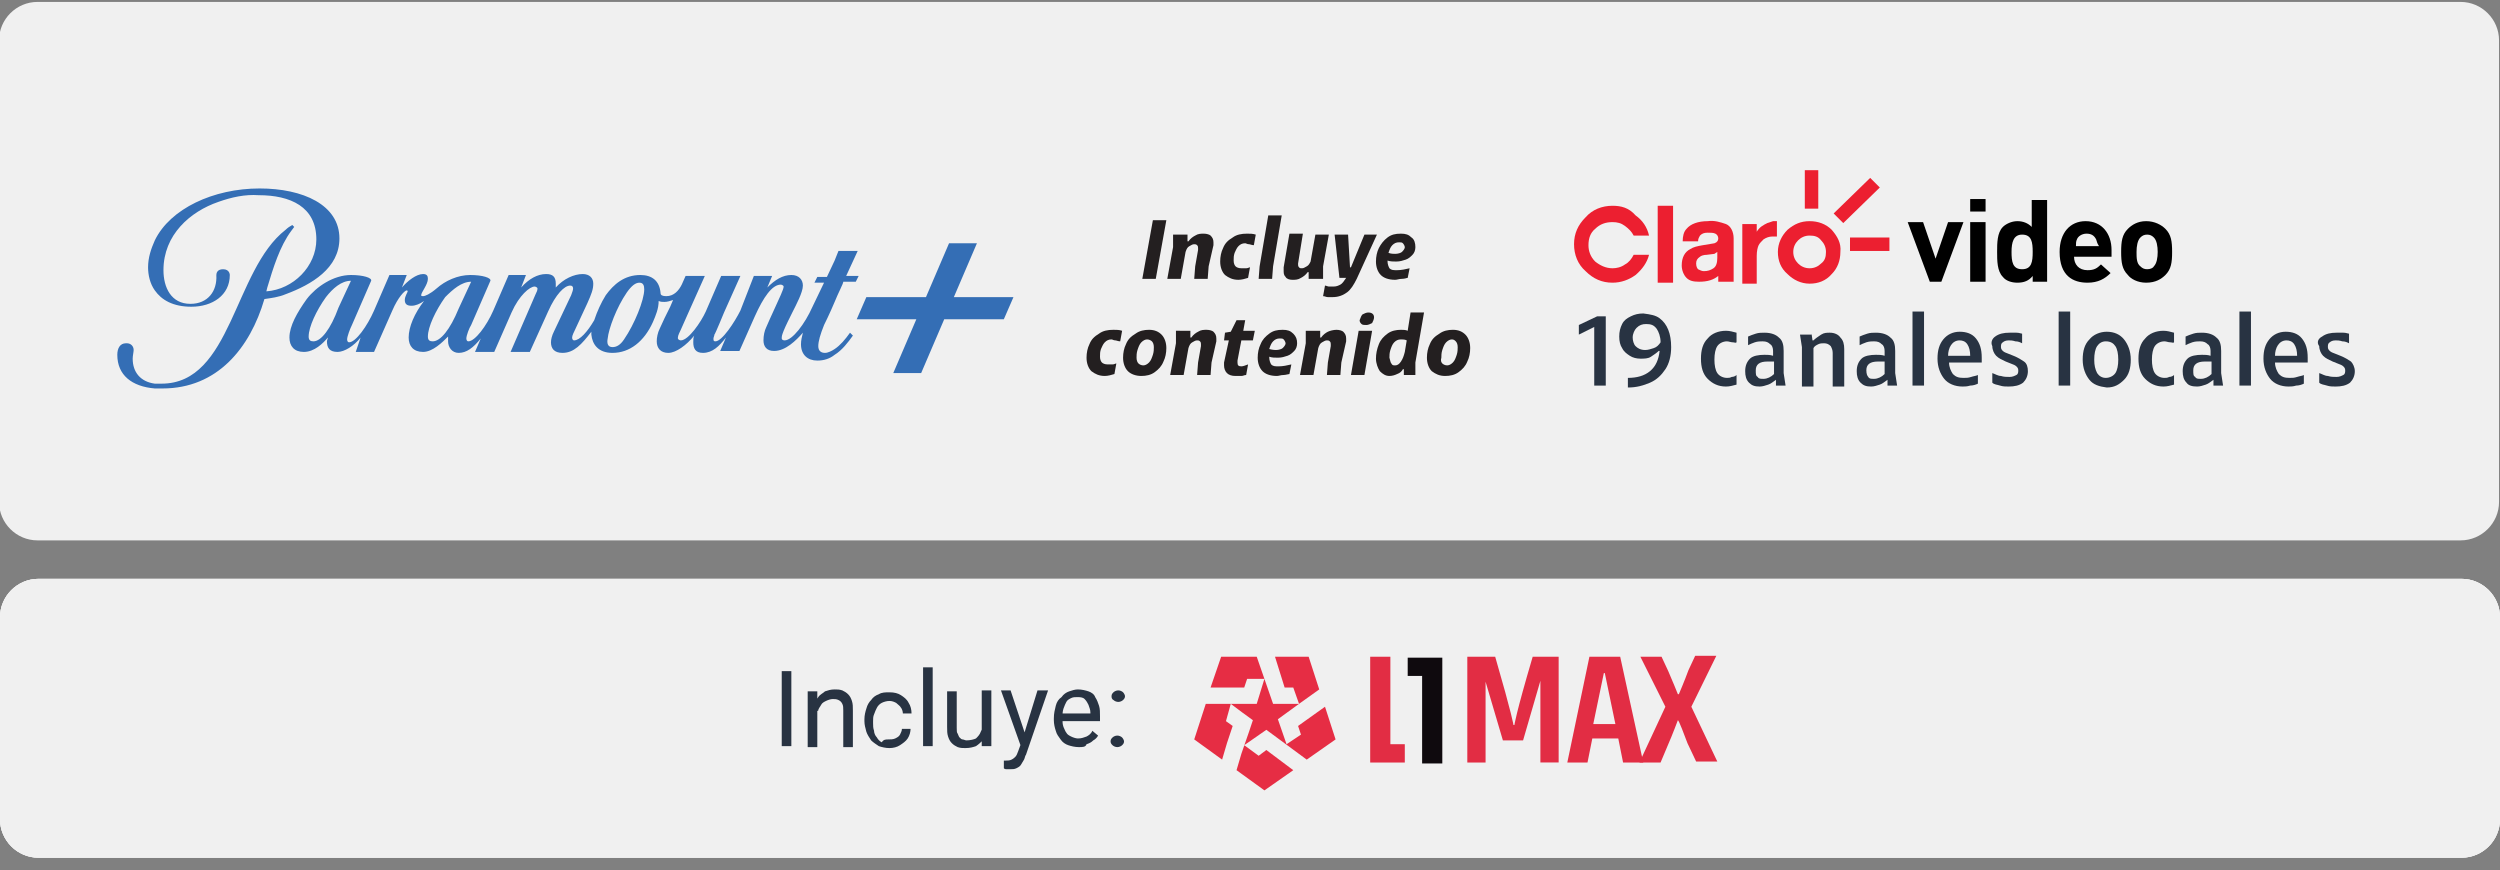 <?xml version="1.0" encoding="utf-8"?>
<!-- Generator: Adobe Illustrator 28.0.0, SVG Export Plug-In . SVG Version: 6.00 Build 0)  -->
<svg version="1.1" id="Capa_1" xmlns="http://www.w3.org/2000/svg" xmlns:xlink="http://www.w3.org/1999/xlink" x="0px" y="0px"
	 viewBox="0 0 260 90.5" style="enable-background:new 0 0 260 90.5;" xml:space="preserve">
<rect x="0" y="0" width="260" height="90.5" fill="#808080" stroke="none"/>
<style type="text/css">
	.st0{fill:#F0F0F0;}
	.st1{clip-path:url(#SVGID_00000086659802387867788630000016383097937109759159_);}
	.st2{fill:#FFFFFF;}
	.st3{clip-path:url(#SVGID_00000091006331466666353470000007460774093229490594_);}
	.st4{fill:#E62D44;}
	.st5{fill:#E22D44;}
	.st6{fill:#0F0A0E;}
	.st7{fill:#283342;}
	.st8{fill:#346EB5;}
	.st9{fill:#EC1F30;}
	.st10{fill:#231F20;}
</style>
<path class="st0" d="M3.9,0.2h252c2.2,0,4,1.8,4,4v48c0,2.2-1.8,4-4,4H3.9c-2.2,0-4-1.8-4-4v-48C-0.1,2,1.7,0.2,3.9,0.2z"/>
<g>
	<g>
		<g>
			<g>
				<g>
					<g>
						<defs>
							<path id="SVGID_1_" d="M4,60.2h252c2.2,0,4,1.8,4,4v21c0,2.2-1.8,4-4,4H4c-2.2,0-4-1.8-4-4v-21C0,62,1.8,60.2,4,60.2z"/>
						</defs>
						<clipPath id="SVGID_00000074427746240257489890000001894654931406104710_">
							<use xlink:href="#SVGID_1_"  style="overflow:visible;"/>
						</clipPath>
						<g style="clip-path:url(#SVGID_00000074427746240257489890000001894654931406104710_);">
							<path class="st2" d="M4,60.2h252c2.2,0,4,1.8,4,4v21c0,2.2-1.8,4-4,4H4c-2.2,0-4-1.8-4-4v-21C0,62,1.8,60.2,4,60.2z"/>
							<g>
								<g>
									<g>
										<g>
											<g>
												<g>
													<defs>
														<path id="SVGID_00000134956999018819776390000008870738537774734001_" d="M4,60.2h252c2.2,0,4,1.8,4,4v21
															c0,2.2-1.8,4-4,4H4c-2.2,0-4-1.8-4-4v-21C0,62,1.8,60.2,4,60.2z"/>
													</defs>
													<clipPath id="SVGID_00000042010167378028008990000016155032349203125132_">
														<use xlink:href="#SVGID_00000134956999018819776390000008870738537774734001_"  style="overflow:visible;"/>
													</clipPath>
													<g style="clip-path:url(#SVGID_00000042010167378028008990000016155032349203125132_);">
														<path class="st0" d="M4,60.2h252c2.2,0,4,1.8,4,4v21c0,2.2-1.8,4-4,4H4c-2.2,0-4-1.8-4-4v-21C0,62,1.8,60.2,4,60.2z"
															/>
														<rect y="60.2" class="st0" width="260" height="29"/>
													</g>
												</g>
											</g>
										</g>
									</g>
								</g>
							</g>
						</g>
					</g>
				</g>
			</g>
		</g>
	</g>
</g>
<g>
	<g>
		<g>
			<polygon class="st4" points="130.9,78.6 129.4,77.5 131.7,75.9 135.9,79 138.9,76.9 137.8,73.5 135,75.5 135.3,76.4 133.8,77.4 
				132.9,74.8 135.1,73.2 133.6,73.2 132.4,73.2 130.7,68.3 127,68.3 125.9,71.5 127.6,71.5 129.4,71.5 129.7,70.6 131.5,70.6 
				130.7,73.2 129.4,73.2 127,73.2 125.4,73.2 124.2,76.9 127.1,79 127.6,77.3 128.2,75.5 127.5,75 128,73.2 129.2,74.1 130.3,74.9 
				129.9,76.1 129.1,78.4 128.6,80.1 131.5,82.2 134.5,80.1 131.7,78 			"/>
			<polygon class="st4" points="134.5,71.5 135.1,73.2 137.2,71.7 136.1,68.3 132.6,68.3 133.6,71.5 			"/>
			<path class="st2" d="M135.1,73.2L135.1,73.2L135.1,73.2z"/>
		</g>
		<g>
			<g>
				<path class="st5" d="M165.3,68.3h3.2l2.4,11h-2.1l-0.5-2.5h-2.7l-0.5,2.5H163L165.3,68.3z M168,75.3l-1.1-5.3h-0.1l-1.1,5.3H168
					z"/>
				<path class="st5" d="M174.5,74.9c0,0-0.6,1.6-1,2.5l-0.8,1.9h-2.2l2.7-5.8l-2.6-5.2h2.2l0.7,1.5c0.4,0.9,1,2.4,1,2.4h0.1
					c0,0,0.6-1.4,1-2.5l0.7-1.5h2.2l-2.6,5.3l2.7,5.7h-2.2l-0.9-1.9C175.2,76.5,174.6,74.9,174.5,74.9L174.5,74.9z"/>
				<path class="st5" d="M162.1,68.3L162.1,68.3h-2.7c-1.8,6.1-1.9,7.1-1.9,7.1h-0.1c0,0-0.1-0.9-1.9-7.1h-2.7l0,0h-0.2v11h1.9v-8.4
					l1.8,6.1h2.1l1.8-6.2v8.5h1.9L162.1,68.3L162.1,68.3z"/>
			</g>
			<path class="st5" d="M144.6,77.4h1.5v1.9h-3.6v-11h2.1V77.4z"/>
			<path class="st6" d="M147.9,70.3h-1.5v-1.9h3.6v11h-2.1V70.3z"/>
		</g>
	</g>
	<path class="st7" d="M82.3,69.8v7.8h-1v-7.8H82.3z M85,73.1v4.6h-1v-5.8h1V73.1z M84.8,74.5h-0.4c0-0.4,0.1-0.8,0.2-1.1
		c0.1-0.3,0.3-0.6,0.5-0.9s0.5-0.4,0.7-0.6c0.3-0.1,0.6-0.2,1-0.2c0.3,0,0.5,0,0.8,0.1c0.2,0.1,0.4,0.2,0.6,0.4
		c0.2,0.2,0.3,0.4,0.4,0.7c0.1,0.3,0.1,0.6,0.1,1v3.8h-1v-3.8c0-0.3,0-0.5-0.1-0.7s-0.2-0.3-0.4-0.4c-0.2-0.1-0.4-0.1-0.6-0.1
		s-0.5,0.1-0.7,0.2s-0.4,0.2-0.5,0.4c-0.1,0.2-0.3,0.4-0.3,0.6C84.8,74,84.8,74.2,84.8,74.5z M92.4,76.9c0.2,0,0.5,0,0.7-0.1
		s0.4-0.2,0.5-0.4c0.1-0.2,0.2-0.4,0.2-0.6h0.9c0,0.3-0.1,0.7-0.3,1c-0.2,0.3-0.5,0.5-0.8,0.7s-0.7,0.3-1.1,0.3s-0.8-0.1-1.1-0.2
		c-0.3-0.2-0.6-0.4-0.8-0.6c-0.2-0.3-0.4-0.6-0.5-0.9c-0.1-0.4-0.2-0.7-0.2-1.1v-0.2c0-0.4,0.1-0.8,0.2-1.1c0.1-0.4,0.3-0.7,0.5-0.9
		c0.2-0.3,0.5-0.5,0.8-0.6c0.3-0.2,0.7-0.2,1.1-0.2c0.5,0,0.9,0.1,1.2,0.3c0.3,0.2,0.6,0.4,0.8,0.8c0.2,0.3,0.3,0.7,0.3,1.1h-0.9
		c0-0.2-0.1-0.5-0.2-0.6c-0.1-0.2-0.3-0.3-0.5-0.5c-0.2-0.1-0.4-0.2-0.7-0.2c-0.3,0-0.6,0.1-0.8,0.2c-0.2,0.1-0.4,0.3-0.5,0.5
		S91,74,90.9,74.3c-0.1,0.2-0.1,0.5-0.1,0.7v0.2c0,0.3,0,0.5,0.1,0.8c0,0.2,0.1,0.5,0.3,0.7c0.1,0.2,0.3,0.4,0.5,0.5
		C91.9,76.9,92.1,76.9,92.4,76.9z M97,69.4v8.2h-1v-8.2H97z M102.1,76.3v-4.5h1v5.8h-1V76.3z M102.3,75.1h0.4c0,0.4,0,0.7-0.1,1.1
		c-0.1,0.3-0.2,0.6-0.4,0.8c-0.2,0.2-0.4,0.4-0.7,0.6c-0.3,0.1-0.6,0.2-1.1,0.2c-0.3,0-0.5,0-0.8-0.1c-0.2-0.1-0.4-0.2-0.6-0.4
		c-0.2-0.2-0.3-0.4-0.4-0.7c-0.1-0.3-0.1-0.6-0.1-1v-3.7h1v3.8c0,0.3,0,0.5,0.1,0.6c0.1,0.2,0.1,0.3,0.2,0.4s0.2,0.2,0.3,0.2
		c0.1,0,0.3,0.1,0.4,0.1c0.4,0,0.8-0.1,1-0.2c0.2-0.2,0.4-0.4,0.5-0.7C102.2,75.7,102.3,75.4,102.3,75.1z M106.3,77l1.6-5.2h1.1
		l-2.3,6.7c-0.1,0.1-0.1,0.3-0.2,0.5s-0.2,0.3-0.3,0.5c-0.1,0.2-0.3,0.3-0.5,0.4S105.3,80,105,80c-0.1,0-0.2,0-0.3,0
		c-0.1,0-0.2,0-0.3-0.1v-0.8h0.1c0.1,0,0.1,0,0.1,0c0.2,0,0.4,0,0.6-0.1s0.3-0.2,0.4-0.3c0.1-0.1,0.2-0.3,0.3-0.6L106.3,77z
		 M105.1,71.8l1.5,4.5l0.3,1l-0.7,0.4l-2.1-5.9H105.1z M112.2,77.7c-0.4,0-0.8-0.1-1.1-0.2c-0.3-0.1-0.6-0.3-0.8-0.6
		c-0.2-0.3-0.4-0.5-0.5-0.9c-0.1-0.3-0.2-0.7-0.2-1.1v-0.2c0-0.5,0.1-0.9,0.2-1.3s0.3-0.7,0.6-0.9c0.2-0.3,0.5-0.5,0.8-0.6
		s0.6-0.2,0.9-0.2c0.4,0,0.8,0.1,1.1,0.2c0.3,0.1,0.6,0.3,0.7,0.6c0.2,0.3,0.3,0.6,0.4,0.9s0.1,0.7,0.1,1.1V75h-4.3v-0.8h3.3v-0.1
		c0-0.3-0.1-0.5-0.2-0.8c-0.1-0.2-0.2-0.4-0.4-0.6c-0.2-0.2-0.5-0.2-0.8-0.2c-0.2,0-0.4,0-0.6,0.1s-0.4,0.2-0.5,0.4
		c-0.1,0.2-0.2,0.4-0.3,0.7c-0.1,0.3-0.1,0.6-0.1,0.9v0.2c0,0.3,0,0.5,0.1,0.8c0.1,0.2,0.2,0.5,0.3,0.6c0.1,0.2,0.3,0.3,0.5,0.4
		s0.5,0.2,0.7,0.2c0.4,0,0.6-0.1,0.9-0.2c0.2-0.1,0.5-0.3,0.6-0.6l0.6,0.5c-0.1,0.2-0.3,0.4-0.5,0.5c-0.2,0.2-0.4,0.3-0.7,0.4
		C112.9,77.7,112.6,77.7,112.2,77.7z M115.5,77.1c0-0.2,0.1-0.3,0.2-0.4s0.3-0.2,0.5-0.2s0.4,0.1,0.5,0.2s0.2,0.3,0.2,0.4
		c0,0.2-0.1,0.3-0.2,0.4s-0.3,0.2-0.5,0.2s-0.4-0.1-0.5-0.2S115.5,77.3,115.5,77.1z M115.6,72.4c0-0.2,0.1-0.3,0.2-0.4
		s0.3-0.2,0.5-0.2s0.4,0.1,0.5,0.2s0.2,0.3,0.2,0.4c0,0.2-0.1,0.3-0.2,0.4s-0.3,0.2-0.5,0.2s-0.4-0.1-0.5-0.2
		C115.6,72.7,115.6,72.5,115.6,72.4z"/>
</g>
<g>
	<path class="st8" d="M35.3,24.8c0-3.5-3.8-5.2-8.3-5.2c-4.8,0-9.3,2.1-10.9,5.4c-0.4,0.9-0.7,1.8-0.7,2.8c0,0.8,0.2,1.7,0.7,2.4
		c0.7,1,1.9,1.7,3.8,1.7c2.2,0,4-1.2,4-3.3c0,0,0-0.6-0.7-0.6c-0.6,0-0.7,0.4-0.7,0.6c0.1,1.7-0.9,3-2.7,3c-2,0-2.8-1.7-2.8-3.5
		c0-3.7,2.8-6.1,5.7-7.1c1.4-0.5,2.8-0.8,4.2-0.7c3.3,0,6,1.2,6,4.6c0,2.8-2.4,5.2-5.2,5.4l0.1-0.4c0.6-2,1.3-4.3,2.5-5.9
		c0.1-0.1,0.2-0.3,0.3-0.4l-0.2-0.2c-0.2,0.1-0.5,0.3-0.7,0.5c-5.4,4.2-5.6,16-12.9,16c-0.2,0-0.5,0-0.7,0c-1.5-0.2-2.3-1.2-2.3-2.6
		c0-0.3,0.1-0.7,0.1-0.9c0-0.4-0.3-0.7-0.7-0.7l0,0h-0.1c-0.6,0-0.9,0.5-0.9,1.2c0,2.1,1.5,3.3,3.9,3.5c0.3,0,0.5,0,0.8,0
		c5.7,0,9.1-4.2,10.6-9.3c0.7-0.1,1.5-0.2,2.2-0.5C32.4,29.6,35.3,27.9,35.3,24.8 M89.2,26.1h-2l-0.4,1L86,28.8h-1l-0.3,0.6h1
		l-1.2,2.5c-0.8,1.8-2.1,3.5-2.9,3.5c-0.2,0-0.3-0.1-0.3-0.2c0-0.2,0-0.3,0.2-0.8s0.6-1.3,0.9-1.9c0.4-0.8,1.1-2.1,1.1-2.8
		c0-0.6-0.4-1.1-1.2-1.1c-0.9,0-1.7,0.5-2.5,1.3l0.5-1.2h-1.9L77,32.3c-0.6,1.2-1.9,3.2-2.6,3.2c-0.2,0-0.2-0.1-0.2-0.3
		c0-0.1,0.1-0.3,0.1-0.4c0.1-0.1,1-2.3,1-2.3l1.7-3.8h-2l-1.6,3.7c-0.5,1.1-1.8,3-2.6,3c-0.1,0-0.3-0.1-0.3-0.2v-0.1
		c0-0.2,0.2-0.6,0.3-0.8l0.8-1.8l1.7-3.8h-2l-0.4,0.9c-0.3,0.6-0.8,1.2-1.6,1.2c-0.4,0-0.6-0.1-0.6-0.3c-0.1-1.3-0.9-1.9-2.1-1.9
		c-1.7,0-2.8,1-3.6,2.1c-0.5,0.8-0.9,1.7-1.2,2.6c-0.7,1.2-1.5,2.1-2.1,2.1c-0.1,0-0.2-0.1-0.2-0.3c0-0.2,0.2-0.6,0.3-0.8l1.3-2.8
		c0.4-0.9,0.6-1.4,0.6-2s-0.4-1-1.1-1c-0.9,0-2,0.5-2.8,1.4c0-0.1,0-0.3,0-0.4c0-0.7-0.3-1-1-1c-0.9,0-1.8,0.5-2.6,1.4l0.5-1.3h-1.8
		l-1.6,3.7c-0.7,1.6-1.9,3.2-2.6,3.2c-0.1,0-0.2-0.1-0.2-0.3c0-0.3,0.3-1.1,0.5-1.4l2-4.6c0.1-0.3-0.8-0.6-2.1-0.6s-2.6,0.6-3.5,1.4
		c-0.7,0.6-1.2,0.8-1.4,0.8c-0.1,0-0.2,0-0.2-0.1l0,0c0-0.3,0.7-1.1,0.7-1.7c0-0.3-0.1-0.5-0.5-0.5c-0.7,0-1.6,0.7-2.2,1.4l0.5-1.3
		h-1.8l-1.6,3.7c-0.7,1.6-1.9,3.3-2.6,3.3c-0.1,0-0.2-0.1-0.2-0.3c0-0.3,0.3-1.1,0.5-1.5l2-4.6c0.1-0.3-0.8-0.6-2.1-0.6
		c-1.8,0-3.6,1.2-4.6,2.5c-1,1.4-1.8,2.8-1.8,4c0,0.9,0.5,1.5,1.5,1.5c1.1,0,2-0.9,2.5-1.5c0,0.1-0.1,0.3-0.1,0.4
		c0,0.7,0.3,1.1,1.1,1.1c0.7,0,1.7-0.6,2.4-1.5L37,36.6h1.9l1.9-4.3c0.6-1.4,1.3-2.1,1.5-2.1c0,0,0.1,0,0.1,0.1l0,0
		c0,0.1-0.3,0.5-0.3,0.9s0.2,0.6,0.7,0.6c0.4,0,0.9-0.2,1.3-0.5c-1,1.3-1.6,2.7-1.6,3.8c0,0.9,0.5,1.5,1.5,1.5s2-1,2.6-1.6
		c0,0.2,0,0.3,0,0.5c0,0.6,0.4,1.2,1.1,1.2c0.8,0,1.5-0.5,2.3-1.5l-0.6,1.4h2l1.8-4.1c0.8-1.8,1.9-2.7,2.4-2.7
		c0.1,0,0.3,0.1,0.3,0.2l0,0l0,0c0,0.2-0.1,0.4-0.2,0.6l-2.6,6h2l1.9-4.2c0.8-1.8,1.7-2.7,2.3-2.7c0.2,0,0.3,0.1,0.3,0.3
		c0,0.2-0.1,0.4-0.2,0.7l-1.8,3.8c-0.2,0.4-0.3,0.8-0.3,1.1c0,0.6,0.3,1.1,1.2,1.1c1.2,0,2-0.9,3-2.2v0.3c0.1,1,0.7,1.9,2.2,1.9
		c1.8,0,3.3-1.2,4.2-3.2c0.3-0.7,0.6-1.4,0.6-2.2c0.2,0.1,0.4,0.1,0.6,0.1c0.3,0,0.6-0.1,0.9-0.2l-0.3,0.7c-0.4,0.8-0.8,1.6-1.1,2.3
		c-0.2,0.4-0.3,0.9-0.3,1.3c0,0.7,0.4,1.2,1.2,1.2c0.8,0,1.9-0.8,2.7-1.8l0,0c-0.1,0.2-0.1,0.4-0.1,0.7c0,0.6,0.2,1.1,1,1.1
		c1,0,1.7-0.7,2.4-1.6l-0.6,1.4h2l1.6-3.6c0.9-2,1.8-3.3,2.7-3.3c0.1,0,0.3,0.1,0.3,0.2l0,0c0,0.3-0.5,1.3-0.9,2.2
		c-0.4,0.9-0.7,1.5-0.9,2c-0.2,0.4-0.3,0.9-0.3,1.4c0,0.6,0.3,1.1,1.1,1.1c1.2,0,2.3-1.1,3-1.9c-0.1,0.4-0.2,0.8-0.2,1.2
		c0,1.1,0.7,1.7,1.7,1.7c0.7,0,1.3-0.2,1.8-0.6c0.8-0.5,1.4-1.3,1.9-2l-0.3-0.3c-0.5,0.7-1,1.3-1.6,1.7c-0.3,0.2-0.7,0.4-1,0.4
		c-0.4,0-0.7-0.2-0.7-0.7s0.2-1.2,0.6-2.2c0,0,0.6-1.2,1.1-2.4c0.4-1,0.9-1.9,0.9-2.1H89l0.3-0.6H88L89.2,26.1z M32.6,35.5
		c-0.3,0-0.5-0.1-0.5-0.5c0-1,0.8-2.7,1.8-4.1c0.7-0.9,1.6-1.7,2.6-1.7L35.2,32C34.4,34.2,33.4,35.5,32.6,35.5 M45,35.5
		c-0.3,0-0.5-0.1-0.5-0.5c0-1,0.8-2.7,1.8-4.1c0.8-0.8,1.7-1.6,2.7-1.6l-1.3,2.8C46.8,34.3,45.8,35.5,45,35.5L45,35.5z M67,30.1
		c0,1.1-1,3.6-2.1,5.2c-0.4,0.6-0.8,0.8-1.2,0.8c-0.5,0-0.6-0.4-0.5-0.9c0.1-1,0.9-3.2,2-4.8c0.5-0.7,0.9-1,1.3-1S67,29.7,67,30.1
		 M99.2,30.9l2.4-5.6h-2.9l-2.4,5.6h-6.2l-1,2.3h6.2l-2.4,5.6h2.9l2.4-5.6h6.2l1-2.3C105.4,30.9,99.2,30.9,99.2,30.9z"/>
</g>
<g>
	<g>
		<polygon points="202.6,23.1 201.3,26.9 200,23.1 198.4,23.1 200.7,29.3 201.9,29.3 204.2,23.1 		"/>
		<path d="M204.9,29.3h1.6v-6.2h-1.6V29.3z M204.9,22h1.6v-1.3h-1.6V22z"/>
		<g>
			<path d="M211.4,29.3v-0.6c-0.4,0.5-0.9,0.7-1.6,0.7c-0.6,0-1.2-0.2-1.5-0.6c-0.6-0.6-0.6-1.7-0.6-2.6s0-2,0.6-2.6
				c0.3-0.3,0.9-0.6,1.5-0.6s1.1,0.2,1.5,0.6v-2.8h1.6v8.5C212.9,29.3,211.4,29.3,211.4,29.3z M210.3,24.4c-0.9,0-1.1,0.8-1.1,1.8
				s0.1,1.8,1.1,1.8s1.1-0.8,1.1-1.8C211.4,25.2,211.3,24.4,210.3,24.4"/>
			<path d="M215.7,26.7c0,0.8,0.5,1.4,1.4,1.4c0.7,0,1-0.2,1.4-0.6l1,0.9c-0.6,0.6-1.3,1-2.4,1c-1.5,0-2.9-0.7-2.9-3.2
				c0-2,1.1-3.2,2.7-3.2c1.7,0,2.7,1.3,2.7,3v0.7C219.6,26.7,215.7,26.7,215.7,26.7z M218,24.9c-0.2-0.4-0.5-0.6-1-0.6
				s-0.9,0.3-1,0.6c-0.1,0.2-0.1,0.4-0.1,0.7h2.4C218.1,25.3,218.1,25.2,218,24.9"/>
			<path d="M225.2,28.6c-0.4,0.4-1,0.8-2,0.8c-0.9,0-1.6-0.4-1.9-0.8c-0.6-0.6-0.7-1.3-0.7-2.4s0.1-1.8,0.7-2.4
				c0.4-0.4,1-0.8,1.9-0.8s1.6,0.4,2,0.8c0.6,0.6,0.7,1.3,0.7,2.4S225.8,28,225.2,28.6 M224,24.7c-0.2-0.2-0.4-0.3-0.7-0.3
				s-0.5,0.1-0.7,0.3c-0.3,0.3-0.4,0.9-0.4,1.5s0,1.2,0.4,1.5c0.2,0.2,0.4,0.3,0.7,0.3s0.6-0.1,0.7-0.3c0.3-0.3,0.4-0.9,0.4-1.5
				S224.3,25,224,24.7"/>
			<polygon class="st9" points="191.7,23.2 195.5,19.5 194.5,18.5 190.7,22.2 			"/>
			<rect x="187.7" y="17.7" class="st9" width="1.4" height="4"/>
			<rect x="192.4" y="24.7" class="st9" width="4.1" height="1.4"/>
			<path class="st9" d="M189.4,27.4c-0.3,0.3-0.7,0.5-1.2,0.5s-0.9-0.2-1.2-0.5s-0.5-0.7-0.5-1.2s0.2-0.9,0.5-1.2
				c0.3-0.3,0.7-0.5,1.2-0.5s0.9,0.1,1.2,0.5c0.3,0.3,0.5,0.7,0.5,1.2S189.8,27.1,189.4,27.4 M190.5,23.9c-0.6-0.6-1.4-0.9-2.3-0.9
				c-0.9,0-1.6,0.3-2.3,0.9c-0.6,0.6-1,1.4-1,2.3s0.3,1.7,1,2.3c0.6,0.6,1.4,1,2.3,1c0.9,0,1.7-0.3,2.3-1c0.6-0.6,0.9-1.4,0.9-2.3
				C191.5,25.3,191.1,24.6,190.5,23.9"/>
			<path class="st9" d="M167.7,21.4c-1.1,0-2.1,0.4-2.8,1.2c-0.8,0.8-1.2,1.7-1.2,2.8c0,1.1,0.4,2.1,1.2,2.8
				c0.8,0.8,1.7,1.2,2.8,1.2c0.9,0,1.7-0.3,2.4-0.8c0.7-0.6,1.2-1.3,1.4-2.1h-1.6c-0.2,0.4-0.5,0.8-0.9,1c-0.4,0.3-0.9,0.4-1.3,0.4
				c-0.7,0-1.3-0.3-1.8-0.7c-0.5-0.5-0.7-1.1-0.7-1.7c0-0.7,0.2-1.3,0.7-1.7c0.5-0.5,1.1-0.7,1.8-0.7c0.5,0,0.9,0.1,1.3,0.4
				c0.4,0.3,0.7,0.6,0.9,1h1.6c-0.2-0.9-0.7-1.6-1.4-2.1C169.4,21.6,168.6,21.4,167.7,21.4"/>
			<path class="st9" d="M178.3,26.4l0.3-0.2v0.6c0,0.5-0.1,0.9-0.4,1.1c-0.3,0.2-0.6,0.3-1,0.3c-0.2,0-0.4-0.1-0.6-0.2
				c-0.1-0.1-0.2-0.3-0.2-0.6c0-0.3,0.1-0.5,0.4-0.7c0.1-0.1,0.4-0.2,0.7-0.2L178.3,26.4z M177.6,23c-1,0-1.8,0.3-2.2,0.8
				c-0.3,0.3-0.4,0.8-0.4,1.3h1.6c0-0.3,0.1-0.4,0.2-0.6c0.2-0.2,0.4-0.3,0.8-0.3c0.3,0,0.6,0,0.8,0.1s0.3,0.3,0.3,0.5
				s-0.1,0.4-0.4,0.5l-1.2,0.2c-0.6,0.1-1,0.2-1.3,0.4c-0.6,0.3-0.9,0.9-0.9,1.7c0,0.5,0.2,1,0.5,1.3s0.7,0.4,1.3,0.4
				c0.9,0,1.5-0.2,2-0.6v0.6h1.6v-4.5c0-0.7-0.3-1.3-0.8-1.5C178.9,23.1,178.3,22.9,177.6,23"/>
			<rect x="172.4" y="21.4" class="st9" width="1.6" height="8"/>
			<path class="st9" d="M183.8,23.2c-0.4,0.2-0.8,0.4-1.1,0.9v-0.8h-1.5v6.2h1.5v-2.9c0-0.5,0.1-0.9,0.2-1.1
				c0.1-0.2,0.3-0.4,0.5-0.6c0.3-0.2,0.6-0.3,0.9-0.3h0.5V23h-0.4L183.8,23.2z"/>
		</g>
	</g>
</g>
<g>
	<g>
		<path class="st10" d="M121.3,22.9l-1.1,6.1h-1.4l1.1-6.1H121.3z"/>
		<path class="st10" d="M123.5,24.4v0.7h0.1c0.2-0.3,0.5-0.5,0.7-0.6c0.3-0.2,0.6-0.2,0.9-0.2s0.6,0.1,0.7,0.2
			c0.2,0.2,0.3,0.4,0.3,0.7c0,0.1,0,0.2,0,0.3l-0.5,2.2l-0.1,1.3h-1.4l0.1-1.3l0.3-1.7c0,0,0-0.1,0-0.2s0-0.2-0.1-0.3
			c-0.1-0.1-0.2-0.1-0.3-0.1c-0.2,0-0.3,0.1-0.5,0.2s-0.3,0.3-0.4,0.6l-0.5,2.8h-1.4l0.6-3.3v-1.3C122,24.4,123.5,24.4,123.5,24.4z"
			/>
		<path class="st10" d="M129.9,25.4c-0.2,0-0.3-0.1-0.4-0.1c-0.3,0-0.5,0.1-0.7,0.3c-0.2,0.2-0.3,0.5-0.4,0.7
			c-0.1,0.3-0.1,0.5-0.1,0.8s0.1,0.5,0.2,0.6c0.1,0.1,0.3,0.2,0.6,0.2c0.2,0,0.3,0,0.5,0s0.3-0.1,0.4-0.1l-0.2,1.1
			c-0.3,0.1-0.7,0.2-1,0.2c-0.6,0-1-0.2-1.4-0.5c-0.3-0.3-0.5-0.8-0.5-1.4c0-0.5,0.1-1,0.3-1.4c0.2-0.5,0.5-0.8,1-1.1
			c0.4-0.3,0.9-0.4,1.5-0.4c0.3,0,0.6,0,0.9,0.1l-0.2,1.1C130.2,25.5,130,25.4,129.9,25.4z"/>
		<path class="st10" d="M130.9,29l0.1-1.3l0.9-5.3h1.4l-0.9,5.3l-0.1,1.3C132.3,29,130.9,29,130.9,29z"/>
		<path class="st10" d="M136.1,29v-0.7H136c-0.2,0.3-0.5,0.5-0.7,0.6c-0.3,0.2-0.6,0.2-0.9,0.2c-0.3,0-0.6-0.1-0.7-0.3
			c-0.2-0.2-0.2-0.4-0.2-0.7c0-0.1,0-0.2,0-0.3l0.6-3.5h1.4l-0.5,3.1v0.1c0,0.1,0,0.2,0.1,0.3c0.1,0.1,0.1,0.1,0.3,0.1
			s0.3-0.1,0.5-0.2s0.3-0.3,0.4-0.5l0.5-2.8h1.4l-0.6,3.3V29C137.6,29,136.1,29,136.1,29z"/>
		<path class="st10" d="M140.2,24.4l0.2,3.4h0.1l1.4-3.4h1.3l-2.1,4.6c-0.3,0.6-0.6,1.1-1,1.4s-0.9,0.5-1.5,0.5c-0.2,0-0.3,0-0.5,0
			s-0.3-0.1-0.5-0.1l0.2-1.1c0.1,0,0.3,0.1,0.4,0.1s0.3,0,0.5,0c0.3,0,0.5-0.1,0.7-0.2s0.4-0.4,0.6-0.7h-0.7l-0.5-4.5
			C138.8,24.4,140.2,24.4,140.2,24.4z"/>
		<path class="st10" d="M145.8,29c-0.3,0-0.5,0.1-0.7,0.1c-0.7,0-1.2-0.2-1.5-0.5s-0.5-0.8-0.5-1.4c0-0.5,0.1-1,0.3-1.4
			s0.5-0.8,0.9-1.1c0.4-0.3,0.8-0.4,1.4-0.4c0.5,0,0.8,0.1,1.1,0.4c0.3,0.2,0.4,0.6,0.4,1c0,0.3-0.1,0.6-0.3,0.8
			c-0.2,0.2-0.4,0.4-0.7,0.5s-0.6,0.2-1,0.2c-0.3,0-0.6,0-0.9-0.1c0,0.4,0.1,0.6,0.2,0.8c0.2,0.2,0.4,0.2,0.8,0.2
			c0.4,0,0.9-0.1,1.3-0.2l-0.2,1C146.3,28.9,146.1,29,145.8,29z M145.1,26.4c0.3,0,0.6-0.1,0.7-0.2s0.3-0.3,0.3-0.5
			c0-0.1-0.1-0.3-0.2-0.4s-0.2-0.1-0.4-0.1c-0.3,0-0.5,0.1-0.7,0.3c-0.2,0.2-0.3,0.5-0.4,0.8C144.7,26.4,144.9,26.4,145.1,26.4z"/>
		<path class="st10" d="M116,35.4c-0.2,0-0.3-0.1-0.4-0.1c-0.3,0-0.5,0.1-0.7,0.3c-0.2,0.2-0.3,0.5-0.4,0.7
			c-0.1,0.3-0.1,0.5-0.1,0.8s0.1,0.5,0.2,0.6c0.1,0.1,0.3,0.2,0.6,0.2c0.2,0,0.3,0,0.5,0s0.3-0.1,0.4-0.1l-0.2,1.1
			c-0.3,0.1-0.7,0.2-1,0.2c-0.6,0-1-0.2-1.4-0.5c-0.3-0.3-0.5-0.8-0.5-1.4c0-0.5,0.1-1,0.3-1.4c0.2-0.5,0.5-0.8,1-1.1
			c0.4-0.3,0.9-0.4,1.5-0.4c0.3,0,0.6,0,0.9,0.1l-0.2,1.1C116.3,35.5,116.1,35.4,116,35.4z"/>
		<path class="st10" d="M117.3,38.6c-0.3-0.3-0.5-0.8-0.5-1.4c0-0.5,0.1-1,0.3-1.4c0.2-0.5,0.5-0.8,1-1.1c0.4-0.3,0.9-0.4,1.4-0.4
			c0.6,0,1,0.2,1.3,0.5s0.5,0.8,0.5,1.4c0,0.5-0.1,1-0.3,1.4c-0.2,0.5-0.5,0.8-0.9,1.1s-0.9,0.4-1.4,0.4
			C118.1,39.1,117.6,38.9,117.3,38.6z M118.4,37.8c0.1,0.1,0.3,0.2,0.5,0.2s0.4-0.1,0.6-0.3c0.2-0.2,0.3-0.5,0.4-0.8
			s0.1-0.6,0.1-0.8c0-0.3-0.1-0.5-0.2-0.6c-0.1-0.1-0.3-0.2-0.5-0.2s-0.4,0.1-0.6,0.3c-0.2,0.2-0.3,0.5-0.4,0.8s-0.1,0.6-0.1,0.8
			C118.2,37.5,118.3,37.7,118.4,37.8z"/>
		<path class="st10" d="M123.8,34.4v0.7h0.1c0.2-0.3,0.5-0.5,0.7-0.6c0.3-0.2,0.6-0.2,0.9-0.2s0.6,0.1,0.7,0.2
			c0.2,0.2,0.3,0.4,0.3,0.7c0,0.1,0,0.2,0,0.3l-0.5,2.2l-0.1,1.3h-1.4l0.1-1.3l0.3-1.7c0,0,0-0.1,0-0.2c0-0.1,0-0.2-0.1-0.3
			s-0.2-0.1-0.3-0.1c-0.2,0-0.3,0.1-0.5,0.2c-0.2,0.1-0.3,0.3-0.4,0.6l-0.5,2.8h-1.4l0.6-3.3v-1.3C122.3,34.4,123.8,34.4,123.8,34.4
			z"/>
		<path class="st10" d="M127.8,35.4h-0.5l0.1-0.8l0.6-0.1l0.6-1.2h0.9l-0.2,1.1h1.2l-0.2,1h-1.2l-0.4,2.1c0,0.1,0,0.1,0,0.2
			c0,0.3,0.1,0.4,0.4,0.4c0.2,0,0.4-0.1,0.7-0.2l-0.2,1.1c-0.2,0-0.3,0.1-0.5,0.1s-0.4,0-0.6,0c-0.4,0-0.7-0.1-0.9-0.3
			c-0.2-0.2-0.3-0.5-0.3-0.8c0-0.1,0-0.2,0-0.3L127.8,35.4z"/>
		<path class="st10" d="M133.5,39c-0.3,0-0.5,0.1-0.7,0.1c-0.7,0-1.2-0.2-1.5-0.5s-0.5-0.8-0.5-1.4c0-0.5,0.1-1,0.3-1.4
			c0.2-0.5,0.5-0.8,0.9-1.1c0.4-0.3,0.8-0.4,1.4-0.4c0.5,0,0.8,0.1,1.1,0.4s0.4,0.6,0.4,1c0,0.3-0.1,0.6-0.3,0.8
			c-0.2,0.2-0.4,0.4-0.7,0.5c-0.3,0.1-0.6,0.2-1,0.2c-0.3,0-0.6,0-0.9-0.1c0,0.4,0.1,0.6,0.2,0.8c0.2,0.2,0.4,0.2,0.8,0.2
			c0.4,0,0.9-0.1,1.3-0.2l-0.2,1C134,38.9,133.7,39,133.5,39z M132.7,36.4c0.3,0,0.6-0.1,0.7-0.2c0.1-0.1,0.3-0.3,0.3-0.5
			c0-0.1-0.1-0.3-0.2-0.4c-0.1-0.1-0.2-0.1-0.4-0.1c-0.3,0-0.5,0.1-0.7,0.3c-0.2,0.2-0.3,0.5-0.4,0.8
			C132.4,36.4,132.6,36.4,132.7,36.4z"/>
		<path class="st10" d="M137.3,34.4v0.7h0.1c0.2-0.3,0.5-0.5,0.7-0.6c0.2-0.1,0.6-0.2,0.9-0.2c0.3,0,0.6,0.1,0.7,0.2
			c0.2,0.2,0.3,0.4,0.3,0.7c0,0.1,0,0.2,0,0.3l-0.5,2.2l-0.1,1.3H138l0.1-1.3l0.3-1.7c0,0,0-0.1,0-0.2c0-0.1,0-0.2-0.1-0.3
			s-0.2-0.1-0.3-0.1c-0.2,0-0.3,0.1-0.5,0.2c-0.2,0.1-0.3,0.3-0.4,0.6l-0.5,2.8h-1.4l0.6-3.3v-1.3C135.8,34.4,137.3,34.4,137.3,34.4
			z"/>
		<path class="st10" d="M142.7,34.4l-0.8,4.6h-1.4l0.8-4.6C141.3,34.4,142.7,34.4,142.7,34.4z M141.7,32.7c0.2-0.1,0.4-0.2,0.6-0.2
			c0.4,0,0.6,0.2,0.6,0.5c0,0.2-0.1,0.4-0.2,0.6c-0.2,0.1-0.4,0.2-0.6,0.2c-0.2,0-0.4,0-0.5-0.1c-0.1-0.1-0.2-0.2-0.2-0.4
			C141.5,33,141.6,32.8,141.7,32.7z"/>
		<path class="st10" d="M146,39v-0.6h-0.1c-0.1,0.2-0.3,0.4-0.6,0.5c-0.2,0.1-0.5,0.2-0.8,0.2c-0.4,0-0.7-0.2-1-0.5
			c-0.2-0.3-0.4-0.8-0.4-1.3s0.1-1,0.3-1.5s0.5-0.8,0.9-1.1c0.4-0.3,0.9-0.4,1.4-0.4c0.2,0,0.5,0,0.7,0.1l0.3-1.9h1.4l-0.9,5.2V39
			C147.2,39,146,39,146,39z M144.7,37.8c0.1,0.2,0.2,0.2,0.4,0.2s0.4-0.1,0.6-0.4s0.3-0.6,0.4-1l0.2-1.2c-0.2-0.1-0.4-0.1-0.6-0.1
			c-0.3,0-0.5,0.1-0.7,0.3c-0.2,0.2-0.3,0.5-0.4,0.8c-0.1,0.3-0.1,0.6-0.1,0.8C144.6,37.5,144.6,37.7,144.7,37.8z"/>
		<path class="st10" d="M148.9,38.6c-0.3-0.3-0.5-0.8-0.5-1.4c0-0.5,0.1-1,0.3-1.4c0.2-0.5,0.5-0.8,1-1.1c0.4-0.3,0.9-0.4,1.4-0.4
			c0.6,0,1,0.2,1.3,0.5s0.5,0.8,0.5,1.4c0,0.5-0.1,1-0.3,1.4c-0.2,0.5-0.5,0.8-0.9,1.1s-0.9,0.4-1.4,0.4
			C149.7,39.1,149.3,38.9,148.9,38.6z M150,37.8c0.1,0.1,0.3,0.2,0.5,0.2s0.4-0.1,0.6-0.3c0.2-0.2,0.3-0.5,0.4-0.8
			c0.1-0.3,0.1-0.6,0.1-0.8c0-0.3-0.1-0.5-0.2-0.6c-0.1-0.1-0.2-0.2-0.4-0.2s-0.4,0.1-0.6,0.3c-0.2,0.2-0.3,0.5-0.4,0.8
			c-0.1,0.3-0.1,0.6-0.1,0.8C149.8,37.5,149.9,37.7,150,37.8z"/>
	</g>
</g>
<g>
	<path class="st7" d="M165.8,34l-1.6,0.8v-1l1.9-0.9h0.9v7.2h-1.2L165.8,34L165.8,34z"/>
	<path class="st7" d="M172.6,33.1c0.4,0.3,0.7,0.7,0.9,1.2s0.3,1.1,0.3,1.8c0,0.9-0.2,1.7-0.6,2.3c-0.4,0.6-0.9,1.1-1.6,1.4
		c-0.7,0.3-1.4,0.5-2.3,0.5v-1c0.9,0,1.7-0.2,2.3-0.7s0.9-1.2,1-2.1h-0.1c-0.2,0.2-0.5,0.4-0.8,0.6s-0.7,0.2-1.1,0.2
		c-0.4,0-0.8-0.1-1.1-0.3c-0.3-0.2-0.6-0.4-0.8-0.8c-0.2-0.3-0.3-0.7-0.3-1.2s0.1-0.9,0.3-1.3c0.2-0.4,0.5-0.6,0.9-0.8
		c0.4-0.2,0.8-0.3,1.3-0.3C171.7,32.7,172.2,32.8,172.6,33.1z M170.1,36c0.2,0.2,0.5,0.4,1,0.4c0.3,0,0.6-0.1,0.9-0.2
		c0.3-0.1,0.5-0.3,0.7-0.6c0-0.6-0.2-1.1-0.4-1.4c-0.3-0.4-0.6-0.5-1.1-0.5c-0.4,0-0.7,0.1-1,0.4c-0.2,0.2-0.4,0.6-0.4,1
		C169.8,35.4,169.9,35.8,170.1,36z"/>
	<path class="st7" d="M180.2,35.6c-0.2,0-0.4-0.1-0.6-0.1c-0.4,0-0.8,0.2-1,0.5s-0.3,0.8-0.3,1.4c0,0.6,0.1,1.1,0.3,1.4
		s0.6,0.5,1,0.5c0.2,0,0.3,0,0.5-0.1c0.2,0,0.4-0.1,0.5-0.2v1c-0.4,0.1-0.7,0.2-1.1,0.2c-0.8,0-1.4-0.3-1.9-0.8s-0.7-1.2-0.7-2.1
		c0-0.9,0.2-1.6,0.7-2.1c0.4-0.5,1.1-0.8,1.9-0.8c0.4,0,0.7,0.1,1.1,0.2v1C180.5,35.7,180.4,35.6,180.2,35.6z"/>
	<path class="st7" d="M184.7,39.5L184.7,39.5c-0.3,0.2-0.5,0.4-0.8,0.5s-0.6,0.2-0.9,0.2c-0.5,0-0.8-0.1-1.1-0.4
		c-0.3-0.3-0.4-0.7-0.4-1.2c0-0.6,0.2-1,0.5-1.3s0.9-0.4,1.5-0.4c0.3,0,0.6,0,0.9,0.1v-0.5c0-0.3-0.1-0.6-0.3-0.7
		c-0.2-0.2-0.4-0.3-0.8-0.3c-0.2,0-0.5,0-0.8,0.1c-0.3,0.1-0.5,0.2-0.7,0.3V35c0.2-0.1,0.5-0.2,0.8-0.3s0.6-0.1,0.9-0.1
		c0.7,0,1.2,0.2,1.5,0.5c0.4,0.3,0.5,0.8,0.5,1.4v2.3l0.2,1.3h-1L184.7,39.5z M182.8,39.2c0.1,0.2,0.3,0.2,0.6,0.2
		c0.4,0,0.8-0.2,1.1-0.5l0,0v-1.3c-0.3,0-0.5,0-0.7,0c-0.8,0-1.2,0.3-1.2,0.9C182.6,38.9,182.6,39.1,182.8,39.2z"/>
	<path class="st7" d="M188.4,34.7l0.1,0.7h0.1c0.2-0.2,0.5-0.4,0.8-0.6s0.6-0.2,0.9-0.2c0.5,0,0.9,0.2,1.1,0.5
		c0.3,0.3,0.4,0.7,0.4,1.2v3.9h-1.2v-3.5c0-0.3-0.1-0.5-0.2-0.7c-0.2-0.2-0.4-0.3-0.7-0.3c-0.2,0-0.4,0-0.6,0.1
		c-0.2,0.1-0.4,0.2-0.5,0.4v4h-1.2v-4.1l-0.2-1.3h1.2L188.4,34.7L188.4,34.7z"/>
	<path class="st7" d="M196.3,39.5L196.3,39.5c-0.3,0.2-0.5,0.4-0.8,0.5s-0.6,0.2-0.9,0.2c-0.5,0-0.8-0.1-1.1-0.4
		c-0.3-0.3-0.4-0.7-0.4-1.2c0-0.6,0.2-1,0.5-1.3s0.9-0.4,1.5-0.4c0.3,0,0.6,0,0.9,0.1v-0.5c0-0.3-0.1-0.6-0.3-0.7
		c-0.2-0.2-0.4-0.3-0.8-0.3c-0.2,0-0.5,0-0.8,0.1c-0.3,0.1-0.5,0.2-0.7,0.3V35c0.2-0.1,0.5-0.2,0.8-0.3s0.6-0.1,0.9-0.1
		c0.7,0,1.2,0.2,1.5,0.5c0.4,0.3,0.5,0.8,0.5,1.4v2.3l0.2,1.3h-1L196.3,39.5z M194.3,39.2c0.1,0.2,0.3,0.2,0.6,0.2
		c0.4,0,0.8-0.2,1.1-0.5l0,0v-1.3c-0.3,0-0.5,0-0.7,0c-0.8,0-1.2,0.3-1.2,0.9C194.1,38.9,194.2,39.1,194.3,39.2z"/>
	<path class="st7" d="M198.9,32.4h1.2v7.7h-1.2V32.4z"/>
	<path class="st7" d="M204.9,40.1c-0.3,0.1-0.6,0.1-0.8,0.1c-0.8,0-1.5-0.3-1.9-0.8s-0.7-1.2-0.7-2.1c0-0.9,0.2-1.5,0.6-2
		c0.4-0.5,1-0.8,1.7-0.8s1.3,0.2,1.7,0.7s0.6,1.1,0.6,2c0,0.2,0,0.3,0,0.5h-3.4c0,0.5,0.2,0.9,0.4,1.2c0.3,0.3,0.6,0.4,1.1,0.4
		c0.3,0,0.5,0,0.8-0.1s0.5-0.1,0.7-0.2v0.9C205.5,40,205.2,40.1,204.9,40.1z M204.9,37L204.9,37c0-0.5-0.1-0.9-0.3-1.2
		c-0.2-0.3-0.5-0.4-0.8-0.4c-0.4,0-0.7,0.2-0.9,0.5s-0.3,0.7-0.3,1.1C202.6,37,204.9,37,204.9,37z"/>
	<path class="st7" d="M207.5,35c0.4-0.3,0.9-0.4,1.5-0.4c0.2,0,0.5,0,0.7,0c0.3,0,0.5,0.1,0.6,0.1v1c-0.2-0.1-0.4-0.2-0.7-0.2
		c-0.3-0.1-0.5-0.1-0.7-0.1c-0.3,0-0.5,0.1-0.6,0.2c-0.2,0.1-0.2,0.3-0.2,0.5s0.1,0.3,0.2,0.4c0.1,0.1,0.3,0.2,0.6,0.3l0.5,0.2
		c0.5,0.2,0.8,0.4,1.1,0.6s0.4,0.6,0.4,1c0,0.5-0.2,0.9-0.5,1.2c-0.4,0.3-0.9,0.4-1.5,0.4c-0.3,0-0.6,0-0.9-0.1
		c-0.3-0.1-0.6-0.1-0.8-0.3v-1c0.3,0.1,0.6,0.3,0.9,0.3c0.3,0.1,0.6,0.1,0.9,0.1c0.3,0,0.5-0.1,0.7-0.2c0.2-0.1,0.2-0.3,0.2-0.5
		s-0.1-0.3-0.2-0.4c-0.1-0.1-0.3-0.2-0.6-0.3l-0.5-0.2c-0.4-0.2-0.7-0.3-1-0.6c-0.2-0.2-0.4-0.6-0.4-1C207,35.6,207.2,35.2,207.5,35
		z"/>
	<path class="st7" d="M214.1,32.4h1.2v7.7h-1.2V32.4z"/>
	<path class="st7" d="M217.3,39.5c-0.4-0.5-0.7-1.2-0.7-2.1c0-0.9,0.2-1.6,0.7-2.1c0.4-0.5,1.1-0.8,1.8-0.8c0.8,0,1.4,0.3,1.8,0.8
		s0.7,1.2,0.7,2.1c0,0.9-0.2,1.6-0.7,2.1s-1,0.8-1.8,0.8C218.3,40.2,217.7,40,217.3,39.5z M218.1,38.8c0.2,0.3,0.5,0.5,0.9,0.5
		s0.8-0.2,1-0.5s0.3-0.8,0.3-1.4c0-0.6-0.1-1.1-0.3-1.4s-0.5-0.5-1-0.5c-0.4,0-0.7,0.2-0.9,0.5s-0.3,0.8-0.3,1.4
		C217.8,38,217.9,38.4,218.1,38.8z"/>
	<path class="st7" d="M225.7,35.6c-0.2,0-0.4-0.1-0.6-0.1c-0.4,0-0.8,0.2-1,0.5s-0.3,0.8-0.3,1.4c0,0.6,0.1,1.1,0.3,1.4
		c0.2,0.3,0.6,0.5,1,0.5c0.2,0,0.3,0,0.5-0.1c0.2,0,0.4-0.1,0.5-0.2v1c-0.4,0.1-0.7,0.2-1.1,0.2c-0.8,0-1.4-0.3-1.9-0.8
		s-0.7-1.2-0.7-2.1c0-0.9,0.2-1.6,0.7-2.1c0.4-0.5,1.1-0.8,1.9-0.8c0.4,0,0.7,0.1,1.1,0.2v1C226,35.7,225.9,35.6,225.7,35.6z"/>
	<path class="st7" d="M230.2,39.5L230.2,39.5c-0.3,0.2-0.5,0.4-0.8,0.5s-0.6,0.2-0.9,0.2c-0.5,0-0.9-0.1-1.1-0.4
		c-0.3-0.3-0.4-0.7-0.4-1.2c0-0.6,0.2-1,0.5-1.3s0.9-0.4,1.5-0.4c0.3,0,0.6,0,0.9,0.1v-0.5c0-0.3-0.1-0.6-0.3-0.7
		c-0.2-0.2-0.4-0.3-0.8-0.3c-0.2,0-0.5,0-0.8,0.1c-0.3,0.1-0.5,0.2-0.7,0.3V35c0.2-0.1,0.5-0.2,0.8-0.3s0.6-0.1,0.9-0.1
		c0.7,0,1.2,0.2,1.5,0.5c0.4,0.3,0.5,0.8,0.5,1.4v2.3l0.2,1.3h-1L230.2,39.5z M228.3,39.2c0.1,0.2,0.3,0.2,0.6,0.2
		c0.4,0,0.8-0.2,1.1-0.5l0,0v-1.3c-0.3,0-0.5,0-0.7,0c-0.8,0-1.2,0.3-1.2,0.9C228.1,38.9,228.1,39.1,228.3,39.2z"/>
	<path class="st7" d="M232.9,32.4h1.2v7.7h-1.2V32.4z"/>
	<path class="st7" d="M238.8,40.1c-0.3,0.1-0.6,0.1-0.8,0.1c-0.8,0-1.5-0.3-1.9-0.8s-0.7-1.2-0.7-2.1c0-0.9,0.2-1.5,0.6-2
		c0.4-0.5,1-0.8,1.7-0.8s1.3,0.2,1.7,0.7s0.6,1.1,0.6,2c0,0.2,0,0.3,0,0.5h-3.4c0,0.5,0.2,0.9,0.4,1.2c0.3,0.3,0.6,0.4,1.1,0.4
		c0.3,0,0.5,0,0.8-0.1s0.5-0.1,0.7-0.2v0.9C239.4,40,239.1,40.1,238.8,40.1z M238.9,37L238.9,37c0-0.5-0.1-0.9-0.3-1.2
		c-0.2-0.3-0.5-0.4-0.8-0.4c-0.4,0-0.7,0.2-0.9,0.5s-0.3,0.7-0.3,1.1C236.6,37,238.9,37,238.9,37z"/>
	<path class="st7" d="M241.5,35c0.4-0.3,0.9-0.4,1.5-0.4c0.2,0,0.5,0,0.7,0c0.3,0,0.5,0.1,0.6,0.1v1c-0.2-0.1-0.4-0.2-0.7-0.2
		c-0.3-0.1-0.5-0.1-0.7-0.1c-0.3,0-0.5,0.1-0.6,0.2c-0.2,0.1-0.2,0.3-0.2,0.5s0.1,0.3,0.2,0.4c0.1,0.1,0.3,0.2,0.6,0.3l0.5,0.2
		c0.5,0.2,0.8,0.4,1.1,0.6c0.2,0.2,0.4,0.6,0.4,1c0,0.5-0.2,0.9-0.5,1.2c-0.4,0.3-0.9,0.4-1.5,0.4c-0.3,0-0.6,0-0.9-0.1
		c-0.3-0.1-0.6-0.1-0.8-0.3v-1c0.3,0.1,0.6,0.3,0.9,0.3c0.3,0.1,0.6,0.1,0.9,0.1c0.3,0,0.5-0.1,0.7-0.2c0.2-0.1,0.2-0.3,0.2-0.5
		s-0.1-0.3-0.2-0.4c-0.1-0.1-0.3-0.2-0.6-0.3l-0.5-0.2c-0.4-0.2-0.7-0.3-1-0.6c-0.2-0.2-0.4-0.6-0.4-1
		C240.9,35.6,241.1,35.2,241.5,35z"/>
</g>
</svg>
